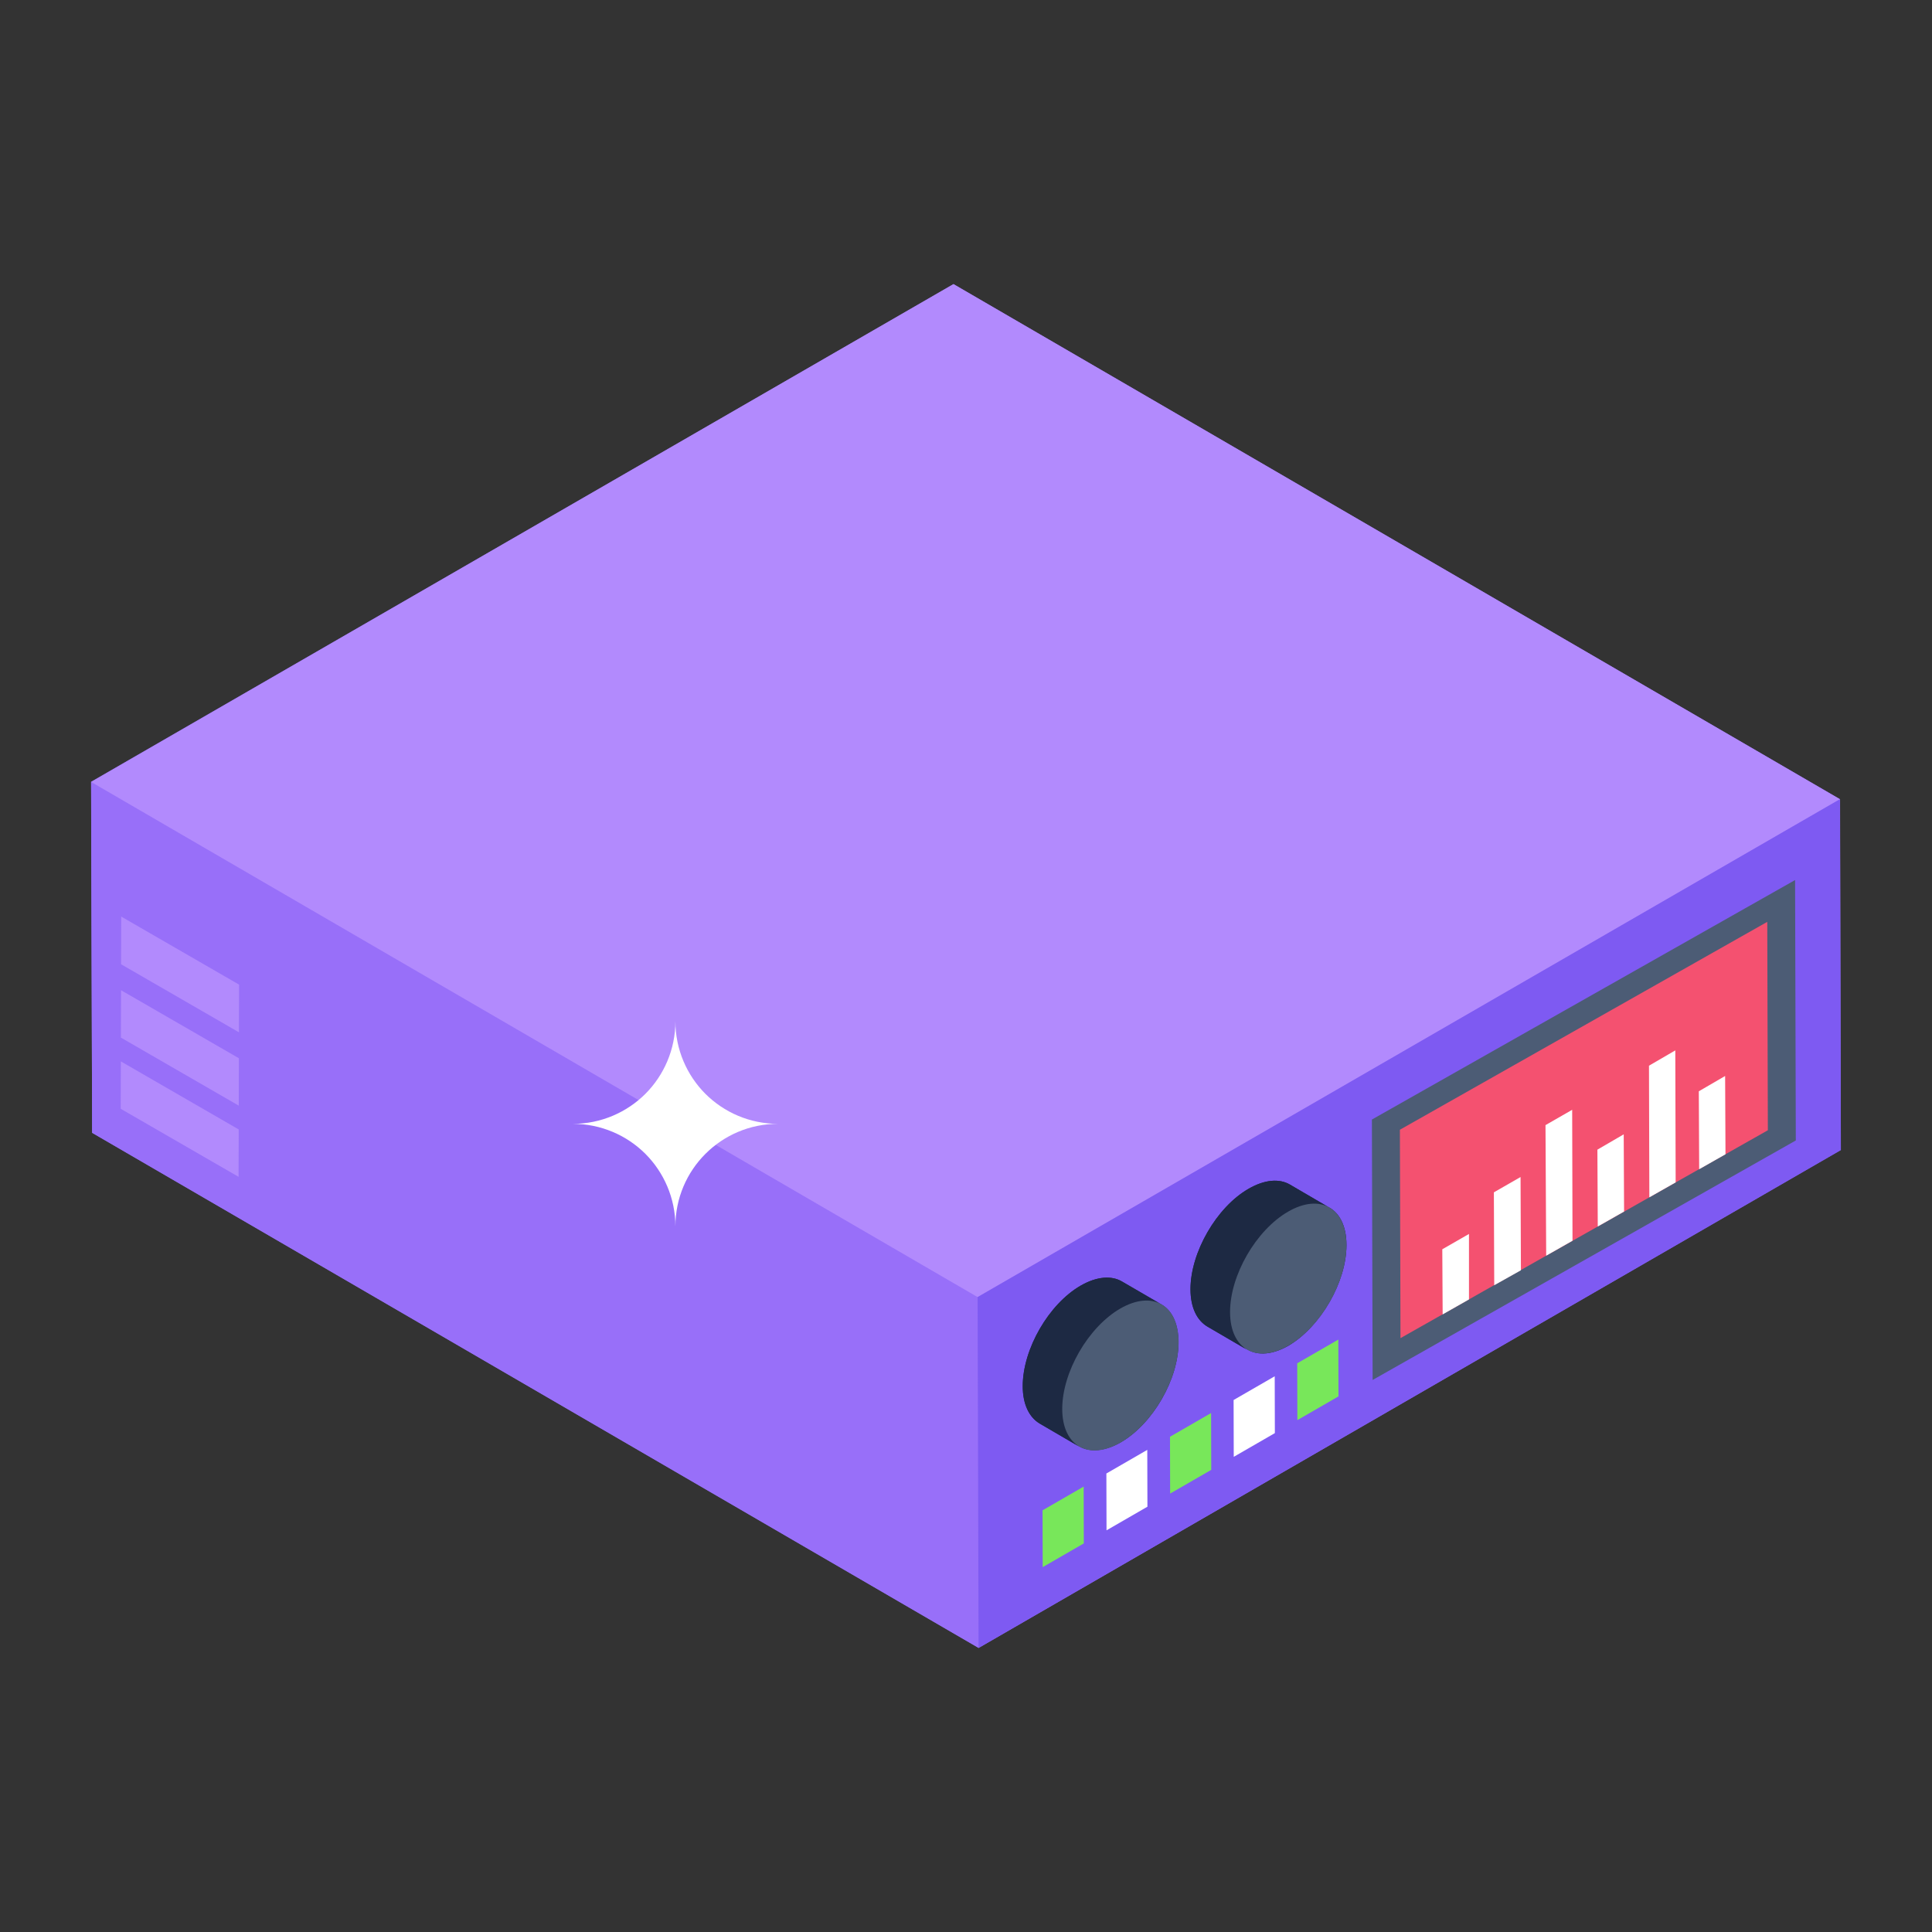 <!-- icon666.com - MILLIONS OF FREE VECTOR ICONS --><svg id="Layer_1" enable-background="new 0 0 53 53" viewBox="0 0 53 53" xmlns="http://www.w3.org/2000/svg"><rect x="0" y="0" width="53" height="53" fill="#333333" stroke="none"/><g id="_x39_2"><g><path d="m50.498 31.546-23.65 13.66-24.32-14.13-.03-9.63 23.66-13.65 24.32 14.13z" fill="#986ff9"></path></g><g><g><path d="m26.846 45.208-24.319-14.132-.027-9.625 24.319 14.132z" fill="#986ff9"></path></g><g><path d="m26.819 35.583-24.319-14.132 23.656-13.658 24.319 14.132z" fill="#b28afd"></path></g><path d="m50.474 21.925.027 9.625-23.656 13.658-.027-9.625z" fill="#7e5af2"></path><g><g><path d="m6.559 27.011-.004 1.308-3.234-1.867.004-1.308z" fill="#b28afd"></path></g><g><path d="m6.549 30.984-.004 1.3-3.234-1.867.004-1.3z" fill="#b28afd"></path></g><g><path d="m6.554 29.031-.004 1.3-3.234-1.867.004-1.3z" fill="#b28afd"></path></g></g><g><g><g><g><g enable-background="new"><g fill="#1d2943"><path d="m36.938 34.156c0 1.01-.71 2.24-1.59 2.76-.49.28-.93.28-1.22.04.03.04.05.05.08.07l-1.08-.63c-.29-.17-.47-.52-.47-1.03 0-1.01.72-2.25 1.59-2.75.45-.26.85-.29 1.14-.12l1.02.6c.33.15.53.52.53 1.06z"></path><path d="m32.328 36.816c.01 1.01-.7 2.24-1.58 2.75-.49.28-.93.28-1.22.06.02.02.05.04.08.06l-1.08-.63c-.29-.17-.47-.53-.47-1.03 0-1.02.71-2.25 1.59-2.76.44-.25.85-.28 1.13-.11l1.03.6c.32.15.52.52.52 1.06z"></path></g></g></g></g><g><g><g enable-background="new"><g><path d="m31.868 35.786c-.288-.168-.69-.144-1.135.108-.883.51-1.597 1.747-1.591 2.762 0 .504.174.859.462 1.027l-1.081-.631c-.288-.168-.468-.522-.468-1.027 0-1.015.714-2.252 1.591-2.756.444-.258.847-.282 1.135-.114z" fill="#1d2943"></path></g><g><path d="m30.733 35.897c.886-.511 1.597-.097 1.6.916.003 1.013-.704 2.246-1.589 2.758-.882.509-1.601.099-1.604-.914-.003-1.013.712-2.251 1.593-2.76z" fill="#4c5c75"></path></g></g></g><g><g enable-background="new"><g><path d="m36.472 33.128c-.288-.168-.69-.144-1.135.108-.883.51-1.597 1.747-1.591 2.762 0 .504.174.859.462 1.027l-1.081-.631c-.288-.168-.468-.522-.468-1.027 0-1.015.714-2.252 1.591-2.756.444-.258.847-.282 1.135-.114z" fill="#1d2943"></path></g><g><path d="m35.337 33.238c.886-.511 1.597-.097 1.6.916.003 1.013-.704 2.246-1.589 2.758-.882.509-1.601.099-1.604-.914s.712-2.251 1.593-2.76z" fill="#4c5c75"></path></g></g></g></g><g><g><path d="m29.728 40.781.004 1.559-1.128.651-.004-1.559z" fill="#78e75a"></path></g><g><path d="m31.473 39.774.004 1.559-1.122.648-.004-1.559z" fill="#fff"></path></g><g><path d="m33.224 38.763.004 1.559-1.128.651-.004-1.559z" fill="#78e75a"></path></g><g><path d="m34.969 37.755.004 1.559-1.128.651-.004-1.559z" fill="#fff"></path></g><g><path d="m36.714 36.748.004 1.559-1.128.651-.004-1.559z" fill="#78e75a"></path></g></g></g><g><path d="m37.635 30.712 11.609-6.57.02 7.144-11.609 6.57z" fill="#4c5c75"></path><path d="m38.403 30.992 10.078-5.703.016 5.717-10.078 5.703z" fill="#f45170"></path><g><g><path d="m40.298 33.851v1.796l-.722.41-.01-1.786z" fill="#fff"></path></g><g><path d="m47.335 31.665-.722.41-.01-2.138.722-.42z" fill="#fff"></path></g><g><path d="m41.723 34.847-.732.41-.01-2.548.732-.42z" fill="#fff"></path></g><g><path d="m43.138 34.037-.722.41-.019-3.582.732-.42z" fill="#fff"></path></g><g><path d="m44.553 33.236-.722.41-.01-2.108.722-.42z" fill="#fff"></path></g><g><path d="m45.968 32.436-.722.41-.01-3.611.722-.42z" fill="#fff"></path></g></g></g></g><path d="m21.342 30.83c-1.555 0-2.814 1.258-2.814 2.814 0-.776-.316-1.482-.823-1.991-.509-.507-1.215-.823-1.991-.823.776 0 1.482-.316 1.991-.823.507-.509.823-1.215.823-1.991 0 .776.316 1.482.823 1.991.509.507 1.215.823 1.991.823z" fill="#fff"></path></g></g></svg>
